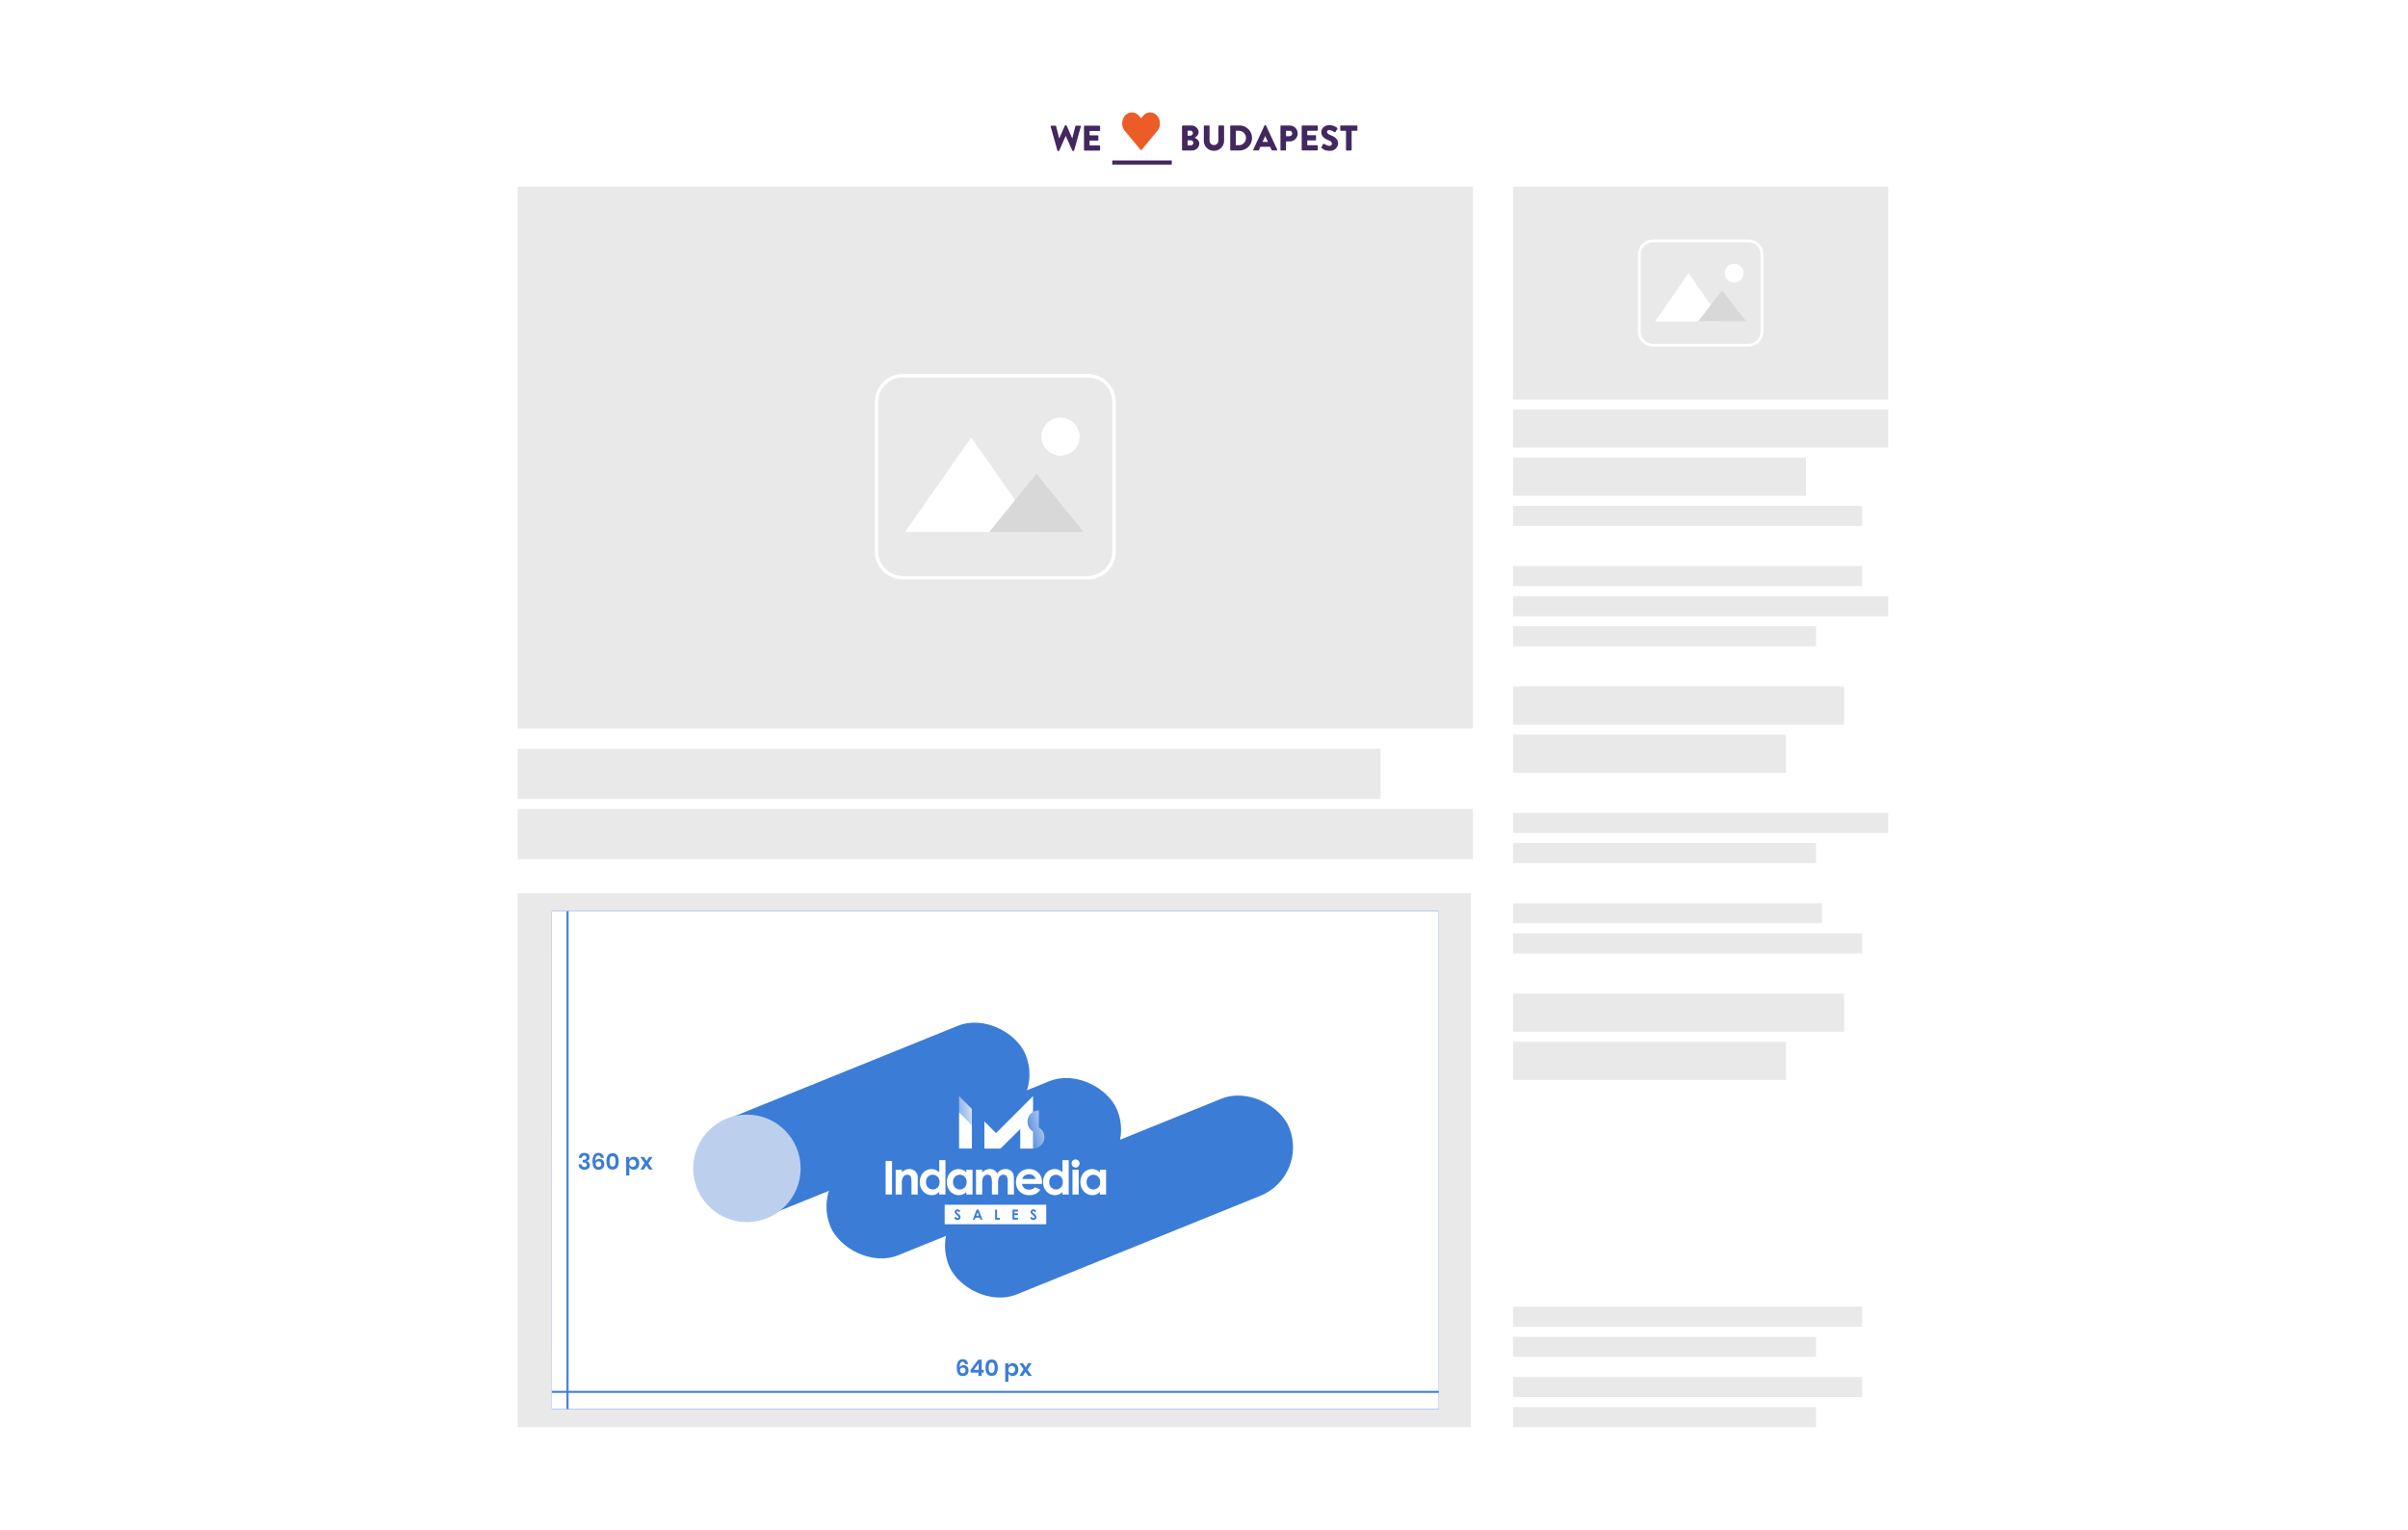 <svg xmlns="http://www.w3.org/2000/svg" xmlns:xlink="http://www.w3.org/1999/xlink" width="1200" height="762" viewBox="0 0 1200 762"><defs><filter id="Rectangle_3521" x="0" y="0" width="1200" height="762" filterUnits="userSpaceOnUse"></filter><linearGradient id="linear-gradient" x1="0.5" x2="0.5" y2="1" gradientUnits="objectBoundingBox"><stop offset="0" stop-color="#1d339f"/><stop offset="1" stop-color="#3b7cd7"/></linearGradient><linearGradient id="linear-gradient-2" x1="1" y1="0.446" x2="-1.078" y2="1.197" gradientUnits="objectBoundingBox"><stop offset="0" stop-color="#fff" stop-opacity="0.8"/><stop offset="0.151" stop-color="#fff" stop-opacity="0.635"/><stop offset="1" stop-color="#fff" stop-opacity="0"/></linearGradient><linearGradient id="linear-gradient-3" x1="1.229" y1="-0.037" x2="0.183" y2="0.627" gradientUnits="objectBoundingBox"><stop offset="0" stop-color="#fff" stop-opacity="0.8"/><stop offset="1" stop-color="#fff" stop-opacity="0.2"/></linearGradient></defs><g id="Roadblock_Buda_Reveal" transform="translate(1894 -617)"><g transform="matrix(1, 0, 0, 1, -1894, 617)" filter="url(#Rectangle_3521)"><rect id="Rectangle_3521-2" data-name="Rectangle 3521" width="1110" height="672" transform="translate(45 45)" fill="#fff"/></g><rect id="Rectangle_3522" data-name="Rectangle 3522" width="476" height="270" transform="translate(-1636 710)" fill="#e9e9e9"/><rect id="Rectangle_3535" data-name="Rectangle 3535" width="187" height="106" transform="translate(-1140 710)" fill="#e9e9e9"/><rect id="Rectangle_3523" data-name="Rectangle 3523" width="430" height="25" transform="translate(-1636 990)" fill="#e9e9e9"/><rect id="Rectangle_3536" data-name="Rectangle 3536" width="187" height="19" transform="translate(-1140 821)" fill="#e9e9e9"/><rect id="Rectangle_3537" data-name="Rectangle 3537" width="165" height="19" transform="translate(-1140 959)" fill="#e9e9e9"/><rect id="Rectangle_3538" data-name="Rectangle 3538" width="165" height="19" transform="translate(-1140 1112)" fill="#e9e9e9"/><rect id="Rectangle_3539" data-name="Rectangle 3539" width="146" height="19" transform="translate(-1140 845)" fill="#e9e9e9"/><rect id="Rectangle_3540" data-name="Rectangle 3540" width="136" height="19" transform="translate(-1140 983)" fill="#e9e9e9"/><rect id="Rectangle_3541" data-name="Rectangle 3541" width="136" height="19" transform="translate(-1140 1136)" fill="#e9e9e9"/><rect id="Rectangle_3524" data-name="Rectangle 3524" width="476" height="25" transform="translate(-1636 1020)" fill="#e9e9e9"/><rect id="Rectangle_3542" data-name="Rectangle 3542" width="174" height="10" transform="translate(-1140 869)" fill="#e9e9e9"/><rect id="Rectangle_3543" data-name="Rectangle 3543" width="174" height="10" transform="translate(-1140 899)" fill="#e9e9e9"/><rect id="Rectangle_3544" data-name="Rectangle 3544" width="187" height="10" transform="translate(-1140 914)" fill="#e9e9e9"/><rect id="Rectangle_3545" data-name="Rectangle 3545" width="187" height="10" transform="translate(-1140 1022)" fill="#e9e9e9"/><rect id="Rectangle_3546" data-name="Rectangle 3546" width="154" height="10" transform="translate(-1140 1067)" fill="#e9e9e9"/><rect id="Rectangle_3547" data-name="Rectangle 3547" width="151" height="10" transform="translate(-1140 929)" fill="#e9e9e9"/><rect id="Rectangle_3548" data-name="Rectangle 3548" width="151" height="10" transform="translate(-1140 1037)" fill="#e9e9e9"/><rect id="Rectangle_3549" data-name="Rectangle 3549" width="174" height="10" transform="translate(-1140 1082)" fill="#e9e9e9"/><rect id="Rectangle_3550" data-name="Rectangle 3550" width="174" height="10" transform="translate(-1140 1268)" fill="#e9e9e9"/><rect id="Rectangle_3552" data-name="Rectangle 3552" width="174" height="10" transform="translate(-1140 1303)" fill="#e9e9e9"/><rect id="Rectangle_3551" data-name="Rectangle 3551" width="151" height="10" transform="translate(-1140 1283)" fill="#e9e9e9"/><rect id="Rectangle_3553" data-name="Rectangle 3553" width="151" height="10" transform="translate(-1140 1318)" fill="#e9e9e9"/><g id="Group_40774" data-name="Group 40774" transform="translate(-822.535 9078.024)"><path id="Rectangle_3276" data-name="Rectangle 3276" d="M13.466.709A12.758,12.758,0,0,0,.709,13.464V87.886a12.758,12.758,0,0,0,12.758,12.758H105.6a12.758,12.758,0,0,0,12.758-12.758V13.466A12.758,12.758,0,0,0,105.6.709H13.466m0-.709H105.6a13.466,13.466,0,0,1,13.466,13.466v74.42A13.466,13.466,0,0,1,105.6,101.352H13.466A13.466,13.466,0,0,1,0,87.886V13.466A13.466,13.466,0,0,1,13.466,0Z" transform="translate(-635 -8274.2)" fill="#fff"/><path id="Rectangle_3276_-_Outline" data-name="Rectangle 3276 - Outline" d="M13.466-.5H105.6a13.966,13.966,0,0,1,13.966,13.966v74.42A13.966,13.966,0,0,1,105.6,101.852H13.466A13.966,13.966,0,0,1-.5,87.886V13.466A13.966,13.966,0,0,1,13.466-.5ZM105.6,100.143a12.258,12.258,0,0,0,12.258-12.258V13.466A12.258,12.258,0,0,0,105.6,1.209H13.466A12.258,12.258,0,0,0,1.209,13.464V87.886a12.258,12.258,0,0,0,12.258,12.258Z" transform="translate(-635 -8274.2)" fill="#fff"/><path id="Polygon_8" data-name="Polygon 8" d="M33,0,66,47H0Z" transform="translate(-620.464 -8243.024)" fill="#fff"/><path id="Polygon_9" data-name="Polygon 9" d="M23.5,0,47,29H0Z" transform="translate(-578.464 -8225.024)" fill="#d8d8d8"/><circle id="Ellipse_738" data-name="Ellipse 738" cx="9.5" cy="9.5" r="9.5" transform="translate(-552.464 -8253.024)" fill="#fff"/></g><g id="Group_40778" data-name="Group 40778" transform="translate(-442.237 9011.037)"><path id="Rectangle_3276-2" data-name="Rectangle 3276" d="M6.953.366A6.587,6.587,0,0,0,.366,6.953V45.374a6.587,6.587,0,0,0,6.587,6.587h47.57a6.587,6.587,0,0,0,6.587-6.587V6.953A6.587,6.587,0,0,0,54.522.366H6.953m0-.366h47.57a6.953,6.953,0,0,1,6.953,6.953V45.374a6.953,6.953,0,0,1-6.953,6.953H6.953A6.953,6.953,0,0,1,0,45.374V6.953A6.953,6.953,0,0,1,6.953,0Z" transform="translate(-635 -8274.2)" fill="#fff"/><path id="Rectangle_3276_-_Outline-2" data-name="Rectangle 3276 - Outline" d="M6.953-.5h47.57a7.461,7.461,0,0,1,7.453,7.453V45.374a7.461,7.461,0,0,1-7.453,7.453H6.953A7.461,7.461,0,0,1-.5,45.374V6.953A7.461,7.461,0,0,1,6.953-.5Zm47.57,51.961a6.087,6.087,0,0,0,6.087-6.087V6.953A6.087,6.087,0,0,0,54.522.866H6.953A6.087,6.087,0,0,0,.866,6.953V45.374a6.087,6.087,0,0,0,6.087,6.087Z" transform="translate(-635 -8274.2)" fill="#fff"/><path id="Polygon_8-2" data-name="Polygon 8" d="M16.7,0,33.4,24.055H0Z" transform="translate(-626.982 -8257.956)" fill="#fff"/><path id="Polygon_9-2" data-name="Polygon 9" d="M12.028,0,24.055,15.369H0Z" transform="translate(-605.599 -8249.27)" fill="#d8d8d8"/><circle id="Ellipse_738-2" data-name="Ellipse 738" cx="4.677" cy="4.677" r="4.677" transform="translate(-592.235 -8262.634)" fill="#fff"/></g><rect id="Rectangle_3530" data-name="Rectangle 3530" width="475" height="266" transform="translate(-1636 1062)" fill="#e9e9e9"/><rect id="Rectangle_3554" data-name="Rectangle 3554" width="442" height="248" transform="translate(-1619 1071)" fill="url(#linear-gradient)"/><g id="Group_40779" data-name="Group 40779" transform="translate(-1455.354 1161.668)"><g id="white" transform="translate(0 32.952)"><g id="Group_12449" data-name="Group 12449"><g id="Group_12448" data-name="Group 12448"><g id="Group_12447" data-name="Group 12447"><path id="Path_22497" data-name="Path 22497" d="M-2190.34,353.6h3.325v17.448h-3.325Z" transform="translate(2190.344 -352.826)" fill="#fff"/><path id="Path_22498" data-name="Path 22498" d="M-2152.71,382.955a5.751,5.751,0,0,1,3.812-1.655,4.248,4.248,0,0,1,3.178,1.241,4.248,4.248,0,0,1,1.24,3.178v8.823h-3.234v-6.1c0-2.551-.213-4.176-2.187-4.176a2.544,2.544,0,0,0-2.187,1.245,6.385,6.385,0,0,0-.638,3.553v5.5h-3.219V381.649h3.234Z" transform="translate(2161.167 -376.319)" fill="#fff"/><path id="Path_22499" data-name="Path 22499" d="M-2063.22,367.321a5.327,5.327,0,0,1-3.979,1.7c-3.28,0-6.15-2.824-6.15-6.773,0-4.039,2.718-6.8,6.074-6.8a5.535,5.535,0,0,1,4.055,1.746V350.8h3.234v17.888h-3.234Zm-6.879-5.1a3.554,3.554,0,0,0,.908,2.674,3.554,3.554,0,0,0,2.57,1.169,3.565,3.565,0,0,0,2.622-1.15,3.566,3.566,0,0,0,.931-2.707,3.53,3.53,0,0,0-.941-2.681,3.53,3.53,0,0,0-2.612-1.119,3.5,3.5,0,0,0-2.572,1.145,3.5,3.5,0,0,0-.9,2.668Z" transform="translate(2091.11 -350.451)" fill="#fff"/><path id="Path_22500" data-name="Path 22500" d="M-1970.42,393.275a5.327,5.327,0,0,1-3.979,1.7c-3.28,0-6.15-2.824-6.15-6.773,0-4.039,2.718-6.8,6.074-6.8a5.535,5.535,0,0,1,4.055,1.746v-1.412h3.234v12.907h-3.234Zm-6.879-5.1a3.553,3.553,0,0,0,.907,2.673,3.555,3.555,0,0,0,2.57,1.169,3.564,3.564,0,0,0,2.622-1.15,3.565,3.565,0,0,0,.931-2.707,3.531,3.531,0,0,0-.941-2.681,3.53,3.53,0,0,0-2.612-1.119,3.5,3.5,0,0,0-2.571,1.145,3.5,3.5,0,0,0-.9,2.668Z" transform="translate(2012.402 -376.404)" fill="#fff"/><path id="Path_22501" data-name="Path 22501" d="M-1869.13,394.541h-3.234V388.3c0-2.506-.486-4.039-2.278-4.039-1.61,0-2.764,1.306-2.764,3.963v6.317h-3.234V381.634h3.219v1.488a5.427,5.427,0,0,1,4.039-1.822,4.06,4.06,0,0,1,3.766,2.308,5.079,5.079,0,0,1,4.328-2.308,4.378,4.378,0,0,1,3.447,1.5c.85,1.063.941,2.475.941,4.176v7.562h-3.234V387.42c0-2.111-.759-3.159-2.217-3.159-1.625,0-2.794,1.26-2.794,3.918v6.363Z" transform="translate(1927.672 -376.319)" fill="#fff"/><path id="Path_22502" data-name="Path 22502" d="M-1731.06,392.036a6.532,6.532,0,0,1-5.922,2.84,6.534,6.534,0,0,1-4.863-1.924,6.534,6.534,0,0,1-1.894-4.876,6.591,6.591,0,0,1,1.907-4.823,6.591,6.591,0,0,1,4.8-1.95,6.617,6.617,0,0,1,4.972,1.985,6.617,6.617,0,0,1,1.876,5.015c0,.289-.03.44-.03.729h-10.4a3.462,3.462,0,0,0,3.614,2.991,4.2,4.2,0,0,0,3.2-1.26Zm-2.384-5.558a3.5,3.5,0,0,0-3.553-2.43,3.529,3.529,0,0,0-3.478,2.43Z" transform="translate(1811.561 -376.319)" fill="#fff"/><path id="Path_22503" data-name="Path 22503" d="M-1640.82,367.321a5.327,5.327,0,0,1-3.979,1.7c-3.28,0-6.15-2.824-6.15-6.773,0-4.039,2.718-6.8,6.074-6.8a5.534,5.534,0,0,1,4.054,1.746V350.8h3.234v17.888h-3.234Zm-6.879-5.1a3.552,3.552,0,0,0,.907,2.673,3.554,3.554,0,0,0,2.57,1.169,3.565,3.565,0,0,0,2.622-1.15,3.566,3.566,0,0,0,.931-2.707,3.53,3.53,0,0,0-.941-2.681,3.531,3.531,0,0,0-2.612-1.119,3.5,3.5,0,0,0-2.571,1.145,3.5,3.5,0,0,0-.9,2.668Z" transform="translate(1732.853 -350.451)" fill="#fff"/><path id="Path_22504" data-name="Path 22504" d="M-1548.91,350.641a2.067,2.067,0,0,1-2.065,2.065,2.155,2.155,0,0,1-2.065-2.232,2.009,2.009,0,0,1,.621-1.418,2.01,2.01,0,0,1,1.444-.556,2.093,2.093,0,0,1,1.479.64,2.094,2.094,0,0,1,.586,1.5Zm-3.675,3.189h3.234v12.907h-3.234Z" transform="translate(1649.819 -348.5)" fill="#fff"/><path id="Path_22505" data-name="Path 22505" d="M-1512.82,393.275a5.327,5.327,0,0,1-3.979,1.7c-3.28,0-6.15-2.824-6.15-6.773,0-4.039,2.718-6.8,6.074-6.8a5.534,5.534,0,0,1,4.054,1.746v-1.412h3.234v12.907h-3.234Zm-6.879-5.1a3.555,3.555,0,0,0,.907,2.673,3.554,3.554,0,0,0,2.57,1.169,3.564,3.564,0,0,0,2.622-1.15,3.566,3.566,0,0,0,.931-2.707,3.53,3.53,0,0,0-.941-2.681,3.53,3.53,0,0,0-2.612-1.119,3.5,3.5,0,0,0-2.571,1.145,3.5,3.5,0,0,0-.9,2.668Z" transform="translate(1624.29 -376.404)" fill="#fff"/></g></g></g><g id="Group_12450" data-name="Group 12450" transform="translate(30.72 23.537)"><path id="Path_22506" data-name="Path 22506" d="M-1879.74,531.292h1.382l-.683-1.792Z" transform="translate(1896.19 -525.552)" fill="#fff"/><path id="Path_22507" data-name="Path 22507" d="M-1988.04,503.5v10.174h52.844V503.5Zm6.636,7.927a1.786,1.786,0,0,1-1.685-1.139l.835-.5c.243.456.516.683.865.683a.554.554,0,0,0,.607-.486.8.8,0,0,0-.334-.577c-1.093-.911-1.731-1.412-1.731-2.156a1.381,1.381,0,0,1,.447-.96,1.381,1.381,0,0,1,1-.361,1.989,1.989,0,0,1,1.519.835l-.744.653a1.027,1.027,0,0,0-.79-.547.392.392,0,0,0-.3.087.392.392,0,0,0-.141.278c0,.2.152.334.3.471.972.865,1.761,1.276,1.761,2.217a1.487,1.487,0,0,1-.473,1.107,1.489,1.489,0,0,1-1.138.395Zm11.981-.137-.41-1.078h-2.141l-.425,1.078h-1.033l2.02-5.239h1l2.02,5.239Zm10.083,0h-2.445v-5.239h1v4.282h1.458v.957Zm9.46-4.252h-1.852v.926h1.852v.972h-1.852V510.3h1.852v.972h-2.855v-5.224h2.855Zm7.987,4.389a1.787,1.787,0,0,1-1.685-1.139l.835-.5c.243.456.516.683.865.683a.554.554,0,0,0,.607-.486.8.8,0,0,0-.334-.577c-1.093-.911-1.731-1.412-1.731-2.156a1.381,1.381,0,0,1,.447-.96,1.381,1.381,0,0,1,1-.361,1.989,1.989,0,0,1,1.519.835l-.744.653a1.027,1.027,0,0,0-.79-.547.392.392,0,0,0-.3.087.392.392,0,0,0-.141.278c0,.2.152.334.3.471.972.865,1.761,1.276,1.761,2.217a1.5,1.5,0,0,1-.477,1.1,1.5,1.5,0,0,1-1.134.4Z" transform="translate(1988.044 -503.5)" fill="#fff"/></g></g><g id="Group_12453" data-name="Group 12453" transform="translate(38.214)"><g id="Group_12404" data-name="Group 12404"><path id="Path_22486" data-name="Path 22486" d="M2519.07,723.2v8.335l-6.668-6.668v-8.336Z" transform="translate(-2512.4 -716.533)" fill="url(#linear-gradient-2)"/><path id="Path_22487" data-name="Path 22487" d="M2519.07,778.2v12.276h-6.67V771.533Z" transform="translate(-2512.4 -763.198)" fill="#fff"/><path id="Path_22488" data-name="Path 22488" d="M2621.83,729.87a5.888,5.888,0,0,1,2.88-5.077v-8.26l-19.247,19.247-6.063-6.062v14.11h8.336l10.3-10.154v10.154h6.668v-8.866a6,6,0,0,1-2.879-5.092Z" transform="translate(-2586.215 -716.533)" fill="#fff"/></g><path id="Path_22491" data-name="Path 22491" d="M2753.31,774.4v-8.866a5.912,5.912,0,0,0-3.031,10.988v8.866a5.913,5.913,0,0,0,3.031-10.988Z" transform="translate(-2711.785 -758.107)" fill="url(#linear-gradient-3)"/></g></g><path id="Path_50580" data-name="Path 50580" d="M5.473-6.682Q5.265-8.034,4.1-8.034a1.393,1.393,0,0,0-1.326.8,5.325,5.325,0,0,0-.364,2.5,1.822,1.822,0,0,1,.813-1,2.645,2.645,0,0,1,1.4-.371,2.742,2.742,0,0,1,2.086.8A3.163,3.163,0,0,1,7.47-3.036a3.452,3.452,0,0,1-.364,1.612A2.64,2.64,0,0,1,6.026-.312a3.536,3.536,0,0,1-1.748.4A2.958,2.958,0,0,1,1.521-1.151,6.6,6.6,0,0,1,.767-4.576,6.759,6.759,0,0,1,1.58-8.294,2.94,2.94,0,0,1,4.212-9.5a2.776,2.776,0,0,1,2.132.793,3.275,3.275,0,0,1,.845,2.028ZM2.561-3.159a1.741,1.741,0,0,0,.423,1.2,1.576,1.576,0,0,0,1.242.475A1.511,1.511,0,0,0,5.343-1.9a1.564,1.564,0,0,0,.416-1.157,1.6,1.6,0,0,0-.423-1.2A1.551,1.551,0,0,0,4.2-4.667a1.779,1.779,0,0,0-1.157.39A1.356,1.356,0,0,0,2.561-3.159ZM8.632-1.846V-3.367l4.394-5.915h1.963v5.85h1.2v1.586h-1.2V0H13.143V-1.846Zm4.654-5.291L10.5-3.432h2.782Zm3.926,2.47Q17.212,0,20.722,0A2.964,2.964,0,0,0,23.4-1.248a6.177,6.177,0,0,0,.819-3.419A6.15,6.15,0,0,0,23.4-8.073a2.964,2.964,0,0,0-2.678-1.248Q17.212-9.321,17.212-4.667Zm5.2,0a5.445,5.445,0,0,1-.344,2.178,1.332,1.332,0,0,1-1.346.761,1.343,1.343,0,0,1-1.358-.761,5.445,5.445,0,0,1-.345-2.178,5.4,5.4,0,0,1,.345-2.164,1.343,1.343,0,0,1,1.358-.761,1.332,1.332,0,0,1,1.346.761,5.4,5.4,0,0,1,.344,2.164ZM32.786-7.293a3.094,3.094,0,0,1,1.638.442,2.986,2.986,0,0,1,1.138,1.28,4.441,4.441,0,0,1,.41,1.97,4.441,4.441,0,0,1-.41,1.969A2.986,2.986,0,0,1,34.424-.351a3.094,3.094,0,0,1-1.638.442,2.706,2.706,0,0,1-1.554-.436,2.383,2.383,0,0,1-.917-1.164v4.94H28.483V-7.2h1.833v1.5a2.348,2.348,0,0,1,.917-1.157,2.736,2.736,0,0,1,1.553-.431Zm-.572,1.6a1.814,1.814,0,0,0-1.372.566A2.121,2.121,0,0,0,30.3-3.6a2.1,2.1,0,0,0,.539,1.514,1.814,1.814,0,0,0,1.372.566,1.8,1.8,0,0,0,1.378-.553,2.14,2.14,0,0,0,.52-1.527,2.164,2.164,0,0,0-.52-1.534,1.793,1.793,0,0,0-1.375-.56ZM41.652,0,40.014-2.314,38.636,0H36.621L39-3.757,36.569-7.2h2.054l1.6,2.275L41.6-7.2h2.015L41.2-3.549,43.706,0Z" transform="translate(-1419 1294)" fill="#fff"/><path id="Path_50579" data-name="Path 50579" d="M3.913-9.529A3.646,3.646,0,0,1,5.519-9.2a2.337,2.337,0,0,1,1.014.9,2.422,2.422,0,0,1,.345,1.274A2.159,2.159,0,0,1,6.4-5.584a2.047,2.047,0,0,1-1.274.7v.065a2.28,2.28,0,0,1,1.92,2.258A2.492,2.492,0,0,1,6.253-.644,3.168,3.168,0,0,1,4.017.091,3.69,3.69,0,0,1,1.573-.67,3.112,3.112,0,0,1,.559-2.964H2.353a1.778,1.778,0,0,0,.461,1.112,1.493,1.493,0,0,0,1.125.41,1.332,1.332,0,0,0,.975-.344,1.209,1.209,0,0,0,.351-.9A1.157,1.157,0,0,0,4.758-3.7a2.627,2.627,0,0,0-1.5-.351H2.886v-1.5h.377q1.82.026,1.82-1.261a1.172,1.172,0,0,0-.325-.878,1.208,1.208,0,0,0-.884-.318,1.315,1.315,0,0,0-.962.371A1.564,1.564,0,0,0,2.483-6.6H.689A3.026,3.026,0,0,1,1.6-8.769a3.3,3.3,0,0,1,2.313-.76ZM13.26-6.682q-.208-1.352-1.378-1.352a1.393,1.393,0,0,0-1.326.8,5.325,5.325,0,0,0-.364,2.5A1.822,1.822,0,0,1,11-5.727a2.645,2.645,0,0,1,1.411-.37,2.742,2.742,0,0,1,2.086.8,3.163,3.163,0,0,1,.761,2.269A3.452,3.452,0,0,1,14.9-1.417a2.64,2.64,0,0,1-1.087,1.1,3.536,3.536,0,0,1-1.748.4A2.958,2.958,0,0,1,9.308-1.151a6.6,6.6,0,0,1-.754-3.426A6.759,6.759,0,0,1,9.367-8.3,2.94,2.94,0,0,1,12-9.5a2.776,2.776,0,0,1,2.132.793,3.275,3.275,0,0,1,.845,2.028ZM10.348-3.159a1.741,1.741,0,0,0,.422,1.2,1.576,1.576,0,0,0,1.242.475A1.511,1.511,0,0,0,13.13-1.9a1.564,1.564,0,0,0,.416-1.157,1.6,1.6,0,0,0-.422-1.2,1.551,1.551,0,0,0-1.138-.416,1.779,1.779,0,0,0-1.157.39,1.356,1.356,0,0,0-.481,1.124Zm6.175-1.508Q16.523,0,20.033,0a2.964,2.964,0,0,0,2.678-1.248,6.177,6.177,0,0,0,.819-3.419,6.15,6.15,0,0,0-.819-3.406,2.964,2.964,0,0,0-2.678-1.248q-3.51,0-3.51,4.654Zm5.2,0a5.445,5.445,0,0,1-.344,2.178,1.332,1.332,0,0,1-1.346.761,1.343,1.343,0,0,1-1.358-.761,5.445,5.445,0,0,1-.345-2.178,5.4,5.4,0,0,1,.345-2.164,1.343,1.343,0,0,1,1.358-.761,1.332,1.332,0,0,1,1.346.761,5.4,5.4,0,0,1,.344,2.164ZM32.1-7.293a3.094,3.094,0,0,1,1.638.442,2.986,2.986,0,0,1,1.138,1.28,4.441,4.441,0,0,1,.41,1.97,4.441,4.441,0,0,1-.41,1.969A2.986,2.986,0,0,1,33.735-.351,3.094,3.094,0,0,1,32.1.091a2.706,2.706,0,0,1-1.553-.436,2.383,2.383,0,0,1-.917-1.164v4.94H27.794V-7.2h1.833v1.5a2.348,2.348,0,0,1,.917-1.157A2.736,2.736,0,0,1,32.1-7.293Zm-.572,1.6a1.814,1.814,0,0,0-1.372.566A2.121,2.121,0,0,0,29.614-3.6a2.1,2.1,0,0,0,.539,1.514,1.814,1.814,0,0,0,1.372.566A1.8,1.8,0,0,0,32.9-2.074,2.14,2.14,0,0,0,33.42-3.6a2.164,2.164,0,0,0-.52-1.534,1.793,1.793,0,0,0-1.375-.559ZM40.963,0,39.325-2.314,37.947,0H35.932l2.379-3.757L35.88-7.2h2.054l1.6,2.275L40.911-7.2h2.015L40.508-3.549,43.017,0Z" transform="translate(-1598 1095)" fill="#fff"/><path id="Path_50457" data-name="Path 50457" d="M-2561-8769.4h-442v-1h442Z" transform="translate(1384 10078.899)" fill="#fff"/><path id="Path_50458" data-name="Path 50458" d="M-2982.78-8876h-1v-248h1Z" transform="translate(1375.284 10195)" fill="#fff"/><g id="WLB_logo_icon_purple" transform="translate(-1414.496 625.514)"><rect id="Rectangle_4821" data-name="Rectangle 4821" width="29.676" height="2.054" transform="translate(74.771 71.428)" fill="#42285e"/><path id="Path_51012" data-name="Path 51012" d="M44.075,86.481a.31.31,0,0,1,.32-.426h2.077a.367.367,0,0,1,.319.248l1.527,6.019h.07l2.753-6.249a.335.335,0,0,1,.3-.2h.314a.3.3,0,0,1,.3.2l2.751,6.249h.07L56.407,86.3a.367.367,0,0,1,.32-.248H58.8a.309.309,0,0,1,.319.426L55.77,98.412a.335.335,0,0,1-.32.248h-.283a.362.362,0,0,1-.3-.195L51.62,91.2h-.052l-3.233,7.269a.36.36,0,0,1-.3.194h-.283a.344.344,0,0,1-.32-.248Z" transform="translate(0 -31.95)" fill="#42285e"/><path id="Path_51013" data-name="Path 51013" d="M143.31,87.335a.335.335,0,0,1,.335-.335h7.349a.335.335,0,0,1,.335.335V89.27a.335.335,0,0,1-.335.335h-4.916v2.2h4.054a.349.349,0,0,1,.335.335v1.935a.335.335,0,0,1-.335.335h-4.054v2.4H151a.335.335,0,0,1,.335.335V99.08a.335.335,0,0,1-.335.335h-7.349a.335.335,0,0,1-.335-.335Z" transform="translate(-82.615 -32.885)" fill="#42285e"/><path id="Path_51014" data-name="Path 51014" d="M439.055,96.308a1.289,1.289,0,0,0,1.279-1.3,1.419,1.419,0,0,0-1.457-1.242H437.44v2.539Zm-.23-4.847a1.266,1.266,0,0,0,1.242-1.278,1.206,1.206,0,0,0-1.242-1.207H437.44V91.46Zm-4.155-4.7a.335.335,0,0,1,.335-.335h4.136a3.57,3.57,0,0,1,3.818,3.3,3.528,3.528,0,0,1-2.061,2.805c.941.392,2.379,1.261,2.379,2.894a3.62,3.62,0,0,1-3.87,3.427h-4.4a.335.335,0,0,1-.335-.335Z" transform="translate(-325.123 -32.403)" fill="#42285e"/><path id="Path_51015" data-name="Path 51015" d="M499.378,86.755a.349.349,0,0,1,.335-.335h2.18a.335.335,0,0,1,.335.335v7.191a2.2,2.2,0,1,0,4.4,0V86.755a.335.335,0,0,1,.335-.335h2.18a.349.349,0,0,1,.335.335v7.334a5.061,5.061,0,0,1-10.119,0Z" transform="translate(-378.966 -32.403)" fill="#42285e"/><path id="Path_51016" data-name="Path 51016" d="M582.4,96.219a3.6,3.6,0,0,0,0-7.186h-1.7v7.19Zm-4.473-9.463a.335.335,0,0,1,.319-.335h4.333a6.214,6.214,0,1,1,0,12.428h-4.333a.335.335,0,0,1-.319-.335Z" transform="translate(-444.362 -32.403)" fill="#42285e"/><path id="Path_51017" data-name="Path 51017" d="M653.644,93.7,652.3,90.774h-.018L650.953,93.7Zm-7.3,3.8L651.9,85.554a.359.359,0,0,1,.3-.194h.178a.354.354,0,0,1,.3.194L658.243,97.5a.314.314,0,0,1-.3.461h-1.97c-.32,0-.463-.106-.622-.444l-.639-1.4h-4.829l-.639,1.422a.671.671,0,0,1-.641.426H646.65a.312.312,0,0,1-.3-.461" transform="translate(-501.277 -31.52)" fill="#42285e"/><path id="Path_51018" data-name="Path 51018" d="M731.667,91.745a1.4,1.4,0,0,0,1.4-1.4,1.355,1.355,0,0,0-1.4-1.313H729.99v2.716Zm-4.457-4.99a.335.335,0,0,1,.335-.335h4.279a3.96,3.96,0,0,1,.017,7.92h-1.859v4.172a.35.35,0,0,1-.335.335h-2.1a.335.335,0,0,1-.335-.335Z" transform="translate(-568.613 -32.403)" fill="#42285e"/><path id="Path_51019" data-name="Path 51019" d="M790.32,86.755a.335.335,0,0,1,.335-.335h7.351a.335.335,0,0,1,.335.335V88.7a.335.335,0,0,1-.335.335H793.09v2.2h4.051a.349.349,0,0,1,.335.335V93.5a.335.335,0,0,1-.335.335H793.09v2.4h4.918a.335.335,0,0,1,.335.335V98.5a.335.335,0,0,1-.335.335h-7.351a.335.335,0,0,1-.335-.335Z" transform="translate(-621.141 -32.403)" fill="#42285e"/><path id="Path_51020" data-name="Path 51020" d="M848.749,96.269l.838-1.474a.461.461,0,0,1,.6-.106,5.264,5.264,0,0,0,2.515.976,1.113,1.113,0,0,0,1.226-1.065c0-.746-.622-1.315-1.829-1.794-1.527-.6-3.444-1.792-3.444-3.923,0-1.757,1.367-3.533,4.1-3.533a6.61,6.61,0,0,1,3.8,1.331.451.451,0,0,1,.107.568l-.9,1.368c-.126.195-.444.354-.6.23a5.555,5.555,0,0,0-2.539-1.065,1.03,1.03,0,0,0-1.118.9c0,.657.532,1.154,1.935,1.722s3.586,1.633,3.586,4.048a3.9,3.9,0,0,1-4.192,3.675,5.639,5.639,0,0,1-3.994-1.367c-.178-.178-.231-.248-.089-.5" transform="translate(-669.699 -31.512)" fill="#42285e"/><path id="Path_51021" data-name="Path 51021" d="M907.759,89.032h-2.533a.335.335,0,0,1-.335-.335V86.755a.335.335,0,0,1,.335-.335h7.88a.335.335,0,0,1,.335.335V88.7a.335.335,0,0,1-.335.335h-2.537v9.48a.349.349,0,0,1-.335.335H908.1a.35.35,0,0,1-.335-.335Z" transform="translate(-716.501 -32.403)" fill="#42285e"/><path id="Path_51022" data-name="Path 51022" d="M266.278,66.443l-8.093-9.716A5.869,5.869,0,0,1,256.87,52.8a5.781,5.781,0,0,1,1.527-3.825,4.551,4.551,0,0,1,3.323-1.487,4.633,4.633,0,0,1,3.533,1.729l1.006,1.216,1.006-1.216A4.629,4.629,0,0,1,270.8,47.49a4.554,4.554,0,0,1,3.325,1.487,5.78,5.78,0,0,1,1.539,3.825,5.854,5.854,0,0,1-1.315,3.925Z" transform="translate(-177.131)" fill="#ec5c26"/></g><g id="Group_6" data-name="Group 6" transform="translate(3844 -1773)"><rect id="Rectangle_3554-2" data-name="Rectangle 3554" width="442" height="248" transform="translate(-5463 2844)" fill="#3b7cd7"/><rect id="Rectangle_17" data-name="Rectangle 17" width="442" height="248" transform="translate(-5463 2844)" fill="#fff"/><rect id="Rectangle_18" data-name="Rectangle 18" width="173.754" height="52.126" rx="26.063" transform="matrix(0.927, -0.375, 0.375, 0.927, -5397.717, 2956.489)" fill="#3b7cd7"/><rect id="Rectangle_19" data-name="Rectangle 19" width="154.27" height="52.126" rx="26.063" transform="matrix(0.927, -0.375, 0.375, 0.927, -5334.008, 2976.76)" fill="#3b7cd7"/><rect id="Rectangle_20" data-name="Rectangle 20" width="182.992" height="52.126" rx="26.063" transform="matrix(0.927, -0.375, 0.375, 0.927, -5274.936, 2996.271)" fill="#3b7cd7"/><ellipse id="Ellipse_727" data-name="Ellipse 727" cx="26.787" cy="26.787" rx="26.787" ry="26.787" transform="translate(-5392.577 2945.283)" fill="#bcd0ee"/><g id="Group_40782" data-name="Group 40782" transform="translate(-5296.656 2936.076)"><g id="white-2" data-name="white" transform="translate(0 31.561)"><g id="Group_12449-2" data-name="Group 12449" transform="translate(0 0)"><g id="Group_12448-2" data-name="Group 12448"><g id="Group_12447-2" data-name="Group 12447"><path id="Path_22497-2" data-name="Path 22497" d="M-2190.34,353.6h3.185v16.71h-3.185Z" transform="translate(2190.34 -352.858)" fill="#fff"/><path id="Path_22498-2" data-name="Path 22498" d="M-2152.85,382.885a5.508,5.508,0,0,1,3.651-1.585,4.069,4.069,0,0,1,3.044,1.188,4.069,4.069,0,0,1,1.188,3.044v8.45h-3.1v-5.843c0-2.443-.2-4-2.095-4a2.437,2.437,0,0,0-2.094,1.192,6.116,6.116,0,0,0-.611,3.4V394h-3.083V381.634h3.1Z" transform="translate(2160.944 -376.529)" fill="#fff"/><path id="Path_22499-2" data-name="Path 22499" d="M-2063.647,366.623a5.1,5.1,0,0,1-3.811,1.628c-3.141,0-5.89-2.7-5.89-6.487,0-3.868,2.6-6.513,5.817-6.513a5.3,5.3,0,0,1,3.884,1.672V350.8h3.1v17.132h-3.1Zm-6.588-4.884a3.4,3.4,0,0,0,.87,2.561,3.4,3.4,0,0,0,2.462,1.119,3.414,3.414,0,0,0,2.511-1.1,3.415,3.415,0,0,0,.892-2.593,3.382,3.382,0,0,0-.9-2.568,3.382,3.382,0,0,0-2.5-1.072,3.352,3.352,0,0,0-2.466,1.1,3.354,3.354,0,0,0-.859,2.556Z" transform="translate(2090.356 -350.465)" fill="#fff"/><path id="Path_22500-2" data-name="Path 22500" d="M-1970.847,392.773a5.1,5.1,0,0,1-3.811,1.628c-3.141,0-5.89-2.7-5.89-6.487,0-3.868,2.6-6.513,5.817-6.513a5.3,5.3,0,0,1,3.884,1.672v-1.352h3.1v12.362h-3.1Zm-6.589-4.884a3.4,3.4,0,0,0,.87,2.56,3.4,3.4,0,0,0,2.461,1.12,3.413,3.413,0,0,0,2.51-1.1,3.414,3.414,0,0,0,.892-2.593,3.382,3.382,0,0,0-.9-2.568,3.382,3.382,0,0,0-2.5-1.072,3.353,3.353,0,0,0-2.466,1.1,3.352,3.352,0,0,0-.859,2.555Z" transform="translate(2011.052 -376.614)" fill="#fff"/><path id="Path_22501-2" data-name="Path 22501" d="M-1869.615,393.982h-3.1v-5.977c0-2.4-.465-3.868-2.184-3.868-1.542,0-2.647,1.251-2.647,3.8v6.05h-3.1V381.62h3.083v1.425a5.2,5.2,0,0,1,3.868-1.745,3.889,3.889,0,0,1,3.607,2.21,4.862,4.862,0,0,1,4.145-2.21,4.193,4.193,0,0,1,3.3,1.437c.814,1.018.9,2.37.9,4v7.243h-3.1v-6.817c0-2.021-.727-3.026-2.123-3.026-1.557,0-2.677,1.207-2.677,3.753v6.093Z" transform="translate(1925.682 -376.528)" fill="#fff"/><path id="Path_22502-2" data-name="Path 22502" d="M-1731.594,391.583a6.256,6.256,0,0,1-5.672,2.72,6.258,6.258,0,0,1-4.658-1.843,6.258,6.258,0,0,1-1.813-4.669,6.312,6.312,0,0,1,1.826-4.619,6.312,6.312,0,0,1,4.6-1.868,6.337,6.337,0,0,1,4.762,1.9,6.338,6.338,0,0,1,1.8,4.8c0,.277-.029.423-.029.7h-9.96a3.315,3.315,0,0,0,3.461,2.865,4.023,4.023,0,0,0,3.065-1.207Zm-2.283-5.323a3.353,3.353,0,0,0-3.4-2.325,3.382,3.382,0,0,0-3.332,2.325Z" transform="translate(1808.691 -376.529)" fill="#fff"/><path id="Path_22503-2" data-name="Path 22503" d="M-1641.247,366.623a5.1,5.1,0,0,1-3.811,1.628c-3.141,0-5.89-2.7-5.89-6.487,0-3.868,2.6-6.513,5.817-6.513a5.3,5.3,0,0,1,3.882,1.672V350.8h3.1v17.132h-3.1Zm-6.589-4.884a3.405,3.405,0,0,0,.869,2.561,3.4,3.4,0,0,0,2.461,1.119,3.414,3.414,0,0,0,2.511-1.1,3.414,3.414,0,0,0,.891-2.593,3.383,3.383,0,0,0-.9-2.568,3.382,3.382,0,0,0-2.5-1.072,3.352,3.352,0,0,0-2.466,1.1,3.353,3.353,0,0,0-.859,2.555Z" transform="translate(1729.388 -350.465)" fill="#fff"/><path id="Path_22504-2" data-name="Path 22504" d="M-1549.089,350.55a1.979,1.979,0,0,1-1.978,1.978,2.064,2.064,0,0,1-1.978-2.138,1.925,1.925,0,0,1,.595-1.358,1.926,1.926,0,0,1,1.383-.533,2,2,0,0,1,1.416.613,2,2,0,0,1,.564,1.437Zm-3.523,3.054h3.1v12.362h-3.1Z" transform="translate(1645.727 -348.499)" fill="#fff"/><path id="Path_22505-2" data-name="Path 22505" d="M-1513.247,392.773a5.1,5.1,0,0,1-3.81,1.628c-3.141,0-5.89-2.7-5.89-6.487,0-3.868,2.6-6.513,5.817-6.513a5.3,5.3,0,0,1,3.882,1.672v-1.352h3.1v12.362h-3.1Zm-6.588-4.884a3.4,3.4,0,0,0,.87,2.56,3.4,3.4,0,0,0,2.461,1.12,3.415,3.415,0,0,0,2.511-1.1,3.414,3.414,0,0,0,.892-2.593,3.382,3.382,0,0,0-.9-2.568,3.382,3.382,0,0,0-2.5-1.072,3.352,3.352,0,0,0-2.466,1.1,3.353,3.353,0,0,0-.859,2.556Z" transform="translate(1620.004 -376.614)" fill="#fff"/></g></g></g><g id="Group_12450-2" data-name="Group 12450" transform="translate(29.421 22.543)"><path id="Path_22506-2" data-name="Path 22506" d="M-1879.74,531.216h1.324l-.654-1.716Z" transform="translate(1895.491 -525.719)" fill="#fff"/><path id="Path_22507-2" data-name="Path 22507" d="M-1988.04,503.5v9.744h50.611V503.5Zm6.356,7.592A1.711,1.711,0,0,1-1983.3,510l.8-.479c.233.437.493.654.829.654a.531.531,0,0,0,.581-.466.767.767,0,0,0-.32-.552c-1.047-.872-1.658-1.352-1.658-2.065a1.323,1.323,0,0,1,.429-.916,1.323,1.323,0,0,1,.954-.346,1.9,1.9,0,0,1,1.454.8l-.712.626a.987.987,0,0,0-.757-.523.375.375,0,0,0-.287.083.375.375,0,0,0-.135.266c0,.192.146.32.287.451.931.829,1.687,1.222,1.687,2.123a1.427,1.427,0,0,1-.454,1.057,1.426,1.426,0,0,1-1.089.378Zm11.474-.131-.392-1.032h-2.05l-.407,1.032h-.986l1.935-5.018h.958l1.935,5.018Zm9.657,0h-2.341v-5.018h.958v4.1h1.4v.916Zm9.06-4.073h-1.774v.887h1.774v.931h-1.774v1.306h1.774v.931h-2.735v-5h2.735Zm7.649,4.2a1.711,1.711,0,0,1-1.614-1.091l.8-.479c.233.437.493.654.829.654a.531.531,0,0,0,.581-.466.766.766,0,0,0-.32-.552c-1.047-.872-1.658-1.352-1.658-2.065a1.323,1.323,0,0,1,.428-.916,1.323,1.323,0,0,1,.953-.346,1.9,1.9,0,0,1,1.455.8l-.713.626a.987.987,0,0,0-.757-.524.375.375,0,0,0-.287.083.375.375,0,0,0-.135.266c0,.192.145.32.287.451.931.829,1.687,1.222,1.687,2.123a1.437,1.437,0,0,1-.457,1.057,1.437,1.437,0,0,1-1.086.382Z" transform="translate(1988.04 -503.5)" fill="#fff"/></g></g><g id="Group_12453-2" data-name="Group 12453" transform="translate(36.595 0)"><g id="Group_12404-2" data-name="Group 12404"><path id="Path_22486-2" data-name="Path 22486" d="M2518.793,722.921V730.9l-6.386-6.387v-7.986Z" transform="translate(-2512.401 -716.531)" fill="url(#linear-gradient-2)"/><path id="Path_22487-2" data-name="Path 22487" d="M2518.791,777.922v11.757H2512.4V771.533Z" transform="translate(-2512.4 -763.548)" fill="#fff"/><path id="Path_22488-2" data-name="Path 22488" d="M2620.884,729.306a5.638,5.638,0,0,1,2.759-4.862v-7.911l-18.434,18.434-5.807-5.806v13.514h7.984l9.87-9.724v9.724h6.386v-8.491a5.746,5.746,0,0,1-2.758-4.877Z" transform="translate(-2586.773 -716.531)" fill="#fff"/></g><path id="Path_22491-2" data-name="Path 22491" d="M2753.056,774.025v-8.491a5.662,5.662,0,0,0-2.9,10.524v8.491a5.663,5.663,0,0,0,2.9-10.524Z" transform="translate(-2713.289 -758.419)" fill="url(#linear-gradient-3)"/></g></g><path id="Path_50579-2" data-name="Path 50579" d="M3.479-9.53a3.174,3.174,0,0,1,1.4.286,2.035,2.035,0,0,1,.883.784,2.109,2.109,0,0,1,.3,1.109A1.88,1.88,0,0,1,5.644-6.1a1.782,1.782,0,0,1-1.109.609v.057A1.985,1.985,0,0,1,6.207-3.463a2.17,2.17,0,0,1-.69,1.669,2.758,2.758,0,0,1-1.947.64,3.213,3.213,0,0,1-2.128-.663,2.709,2.709,0,0,1-.883-2H2.121a1.548,1.548,0,0,0,.4.968,1.3,1.3,0,0,0,.979.357,1.16,1.16,0,0,0,.849-.3,1.053,1.053,0,0,0,.306-.784,1.007,1.007,0,0,0-.441-.883,2.287,2.287,0,0,0-1.306-.306H2.585V-6.067h.328Q4.5-6.044,4.5-7.164a1.02,1.02,0,0,0-.283-.764,1.052,1.052,0,0,0-.77-.277,1.145,1.145,0,0,0-.838.323,1.362,1.362,0,0,0-.373.9H.672a2.634,2.634,0,0,1,.793-1.888A2.873,2.873,0,0,1,3.479-9.53Zm8.138,2.479q-.181-1.177-1.2-1.177a1.213,1.213,0,0,0-1.154.7,4.636,4.636,0,0,0-.317,2.177,1.586,1.586,0,0,1,.7-.865,2.3,2.3,0,0,1,1.228-.322,2.387,2.387,0,0,1,1.816.7,2.754,2.754,0,0,1,.663,1.975,3.005,3.005,0,0,1-.312,1.4,2.3,2.3,0,0,1-.946.962,3.078,3.078,0,0,1-1.522.348,2.575,2.575,0,0,1-2.4-1.079A5.746,5.746,0,0,1,7.52-5.219a5.884,5.884,0,0,1,.708-3.237A2.56,2.56,0,0,1,10.52-9.5a2.417,2.417,0,0,1,1.856.69,2.851,2.851,0,0,1,.736,1.766ZM9.081-3.984a1.516,1.516,0,0,0,.367,1.045,1.372,1.372,0,0,0,1.081.414,1.315,1.315,0,0,0,.973-.362A1.362,1.362,0,0,0,11.866-3.9,1.393,1.393,0,0,0,11.5-4.94a1.35,1.35,0,0,0-.991-.362,1.549,1.549,0,0,0-1.007.34,1.181,1.181,0,0,0-.419.979ZM14.457-5.3q0,4.063,3.056,4.063A2.58,2.58,0,0,0,19.845-2.32,5.378,5.378,0,0,0,20.558-5.3a5.354,5.354,0,0,0-.713-2.965,2.58,2.58,0,0,0-2.331-1.087q-3.056,0-3.056,4.052Zm4.527,0a4.74,4.74,0,0,1-.3,1.9,1.16,1.16,0,0,1-1.172.663A1.169,1.169,0,0,1,16.331-3.4a4.74,4.74,0,0,1-.3-1.9,4.7,4.7,0,0,1,.3-1.884,1.169,1.169,0,0,1,1.182-.663,1.16,1.16,0,0,1,1.172.663,4.7,4.7,0,0,1,.3,1.884Zm9.034-2.286a2.694,2.694,0,0,1,1.426.385,2.6,2.6,0,0,1,.991,1.114,3.866,3.866,0,0,1,.357,1.715,3.866,3.866,0,0,1-.357,1.714,2.6,2.6,0,0,1-.993,1.115,2.694,2.694,0,0,1-1.423.385,2.356,2.356,0,0,1-1.352-.38,2.075,2.075,0,0,1-.8-1.013v4.3h-1.6V-7.5h1.6v1.3a2.044,2.044,0,0,1,.8-1.007,2.382,2.382,0,0,1,1.355-.375Zm-.5,1.393a1.579,1.579,0,0,0-1.194.493,1.847,1.847,0,0,0-.472,1.329,1.828,1.828,0,0,0,.469,1.318,1.579,1.579,0,0,0,1.194.493,1.567,1.567,0,0,0,1.2-.482,1.863,1.863,0,0,0,.453-1.329A1.884,1.884,0,0,0,28.715-5.7a1.561,1.561,0,0,0-1.2-.487Zm8.214,4.956L34.309-3.248l-1.2,2.015H31.355L33.426-4.5l-2.116-3H33.1l1.393,1.981L35.69-7.5h1.754L35.339-4.324l2.184,3.09Z" transform="translate(-5450.236 2973.893)" fill="#3b7cd7"/><path id="Path_50580-2" data-name="Path 50580" d="M4.862-7.048q-.181-1.177-1.2-1.177a1.213,1.213,0,0,0-1.154.7A4.636,4.636,0,0,0,2.2-5.352,1.586,1.586,0,0,1,2.9-6.218a2.3,2.3,0,0,1,1.223-.323,2.387,2.387,0,0,1,1.816.7A2.754,2.754,0,0,1,6.6-3.869a3.005,3.005,0,0,1-.317,1.4,2.3,2.3,0,0,1-.945.964,3.078,3.078,0,0,1-1.522.348,2.575,2.575,0,0,1-2.4-1.079A5.746,5.746,0,0,1,.765-5.215a5.884,5.884,0,0,1,.708-3.237A2.56,2.56,0,0,1,3.764-9.5a2.417,2.417,0,0,1,1.856.69,2.851,2.851,0,0,1,.736,1.766ZM2.327-3.981a1.516,1.516,0,0,0,.368,1.045,1.372,1.372,0,0,0,1.081.414,1.315,1.315,0,0,0,.972-.362,1.362,1.362,0,0,0,.362-1.007,1.393,1.393,0,0,0-.368-1.045,1.35,1.35,0,0,0-.989-.357,1.549,1.549,0,0,0-1.007.34A1.181,1.181,0,0,0,2.327-3.981ZM7.612-2.838V-4.162l3.825-5.15h1.709v5.093h1.045v1.381H13.147v1.607H11.539V-2.838Zm4.052-4.606L9.238-4.219h2.422Zm3.418,2.15q0,4.063,3.056,4.063a2.58,2.58,0,0,0,2.331-1.087,5.378,5.378,0,0,0,.713-2.977,5.354,5.354,0,0,0-.713-2.965,2.58,2.58,0,0,0-2.331-1.087Q15.082-9.346,15.082-5.294Zm4.527,0a4.74,4.74,0,0,1-.3,1.9,1.16,1.16,0,0,1-1.172.663A1.169,1.169,0,0,1,16.956-3.4a4.74,4.74,0,0,1-.3-1.9,4.7,4.7,0,0,1,.3-1.884,1.169,1.169,0,0,1,1.182-.663,1.16,1.16,0,0,1,1.172.663,4.7,4.7,0,0,1,.3,1.884ZM28.641-7.58a2.694,2.694,0,0,1,1.426.385,2.6,2.6,0,0,1,.991,1.114,3.866,3.866,0,0,1,.357,1.715,3.866,3.866,0,0,1-.357,1.714,2.6,2.6,0,0,1-.991,1.115,2.694,2.694,0,0,1-1.426.385,2.356,2.356,0,0,1-1.353-.38,2.075,2.075,0,0,1-.8-1.013v4.3H24.895V-7.5h1.6v1.3a2.044,2.044,0,0,1,.8-1.007,2.382,2.382,0,0,1,1.352-.375Zm-.5,1.393a1.579,1.579,0,0,0-1.194.493,1.847,1.847,0,0,0-.472,1.329,1.828,1.828,0,0,0,.469,1.318,1.579,1.579,0,0,0,1.194.493,1.567,1.567,0,0,0,1.2-.481,1.863,1.863,0,0,0,.453-1.329A1.884,1.884,0,0,0,29.34-5.7a1.561,1.561,0,0,0-1.2-.488ZM36.36-1.231,34.934-3.245l-1.2,2.015H31.98L34.051-4.5l-2.116-3h1.788l1.393,1.981,1.2-1.981h1.754l-2.1,3.179,2.182,3.09Z" transform="translate(-5261.949 3076.674)" fill="#3b7cd7"/><path id="Path_1" data-name="Path 1" d="M-5445.17,2863.254v248" transform="translate(-10 -19.254)" fill="none" stroke="#3b7cd7" stroke-width="1"/><path id="Path_2" data-name="Path 2" d="M-5445.17,2863.254v442" transform="translate(-2157.746 8528.602) rotate(90)" fill="none" stroke="#3b7cd7" stroke-width="1"/></g></g></svg>